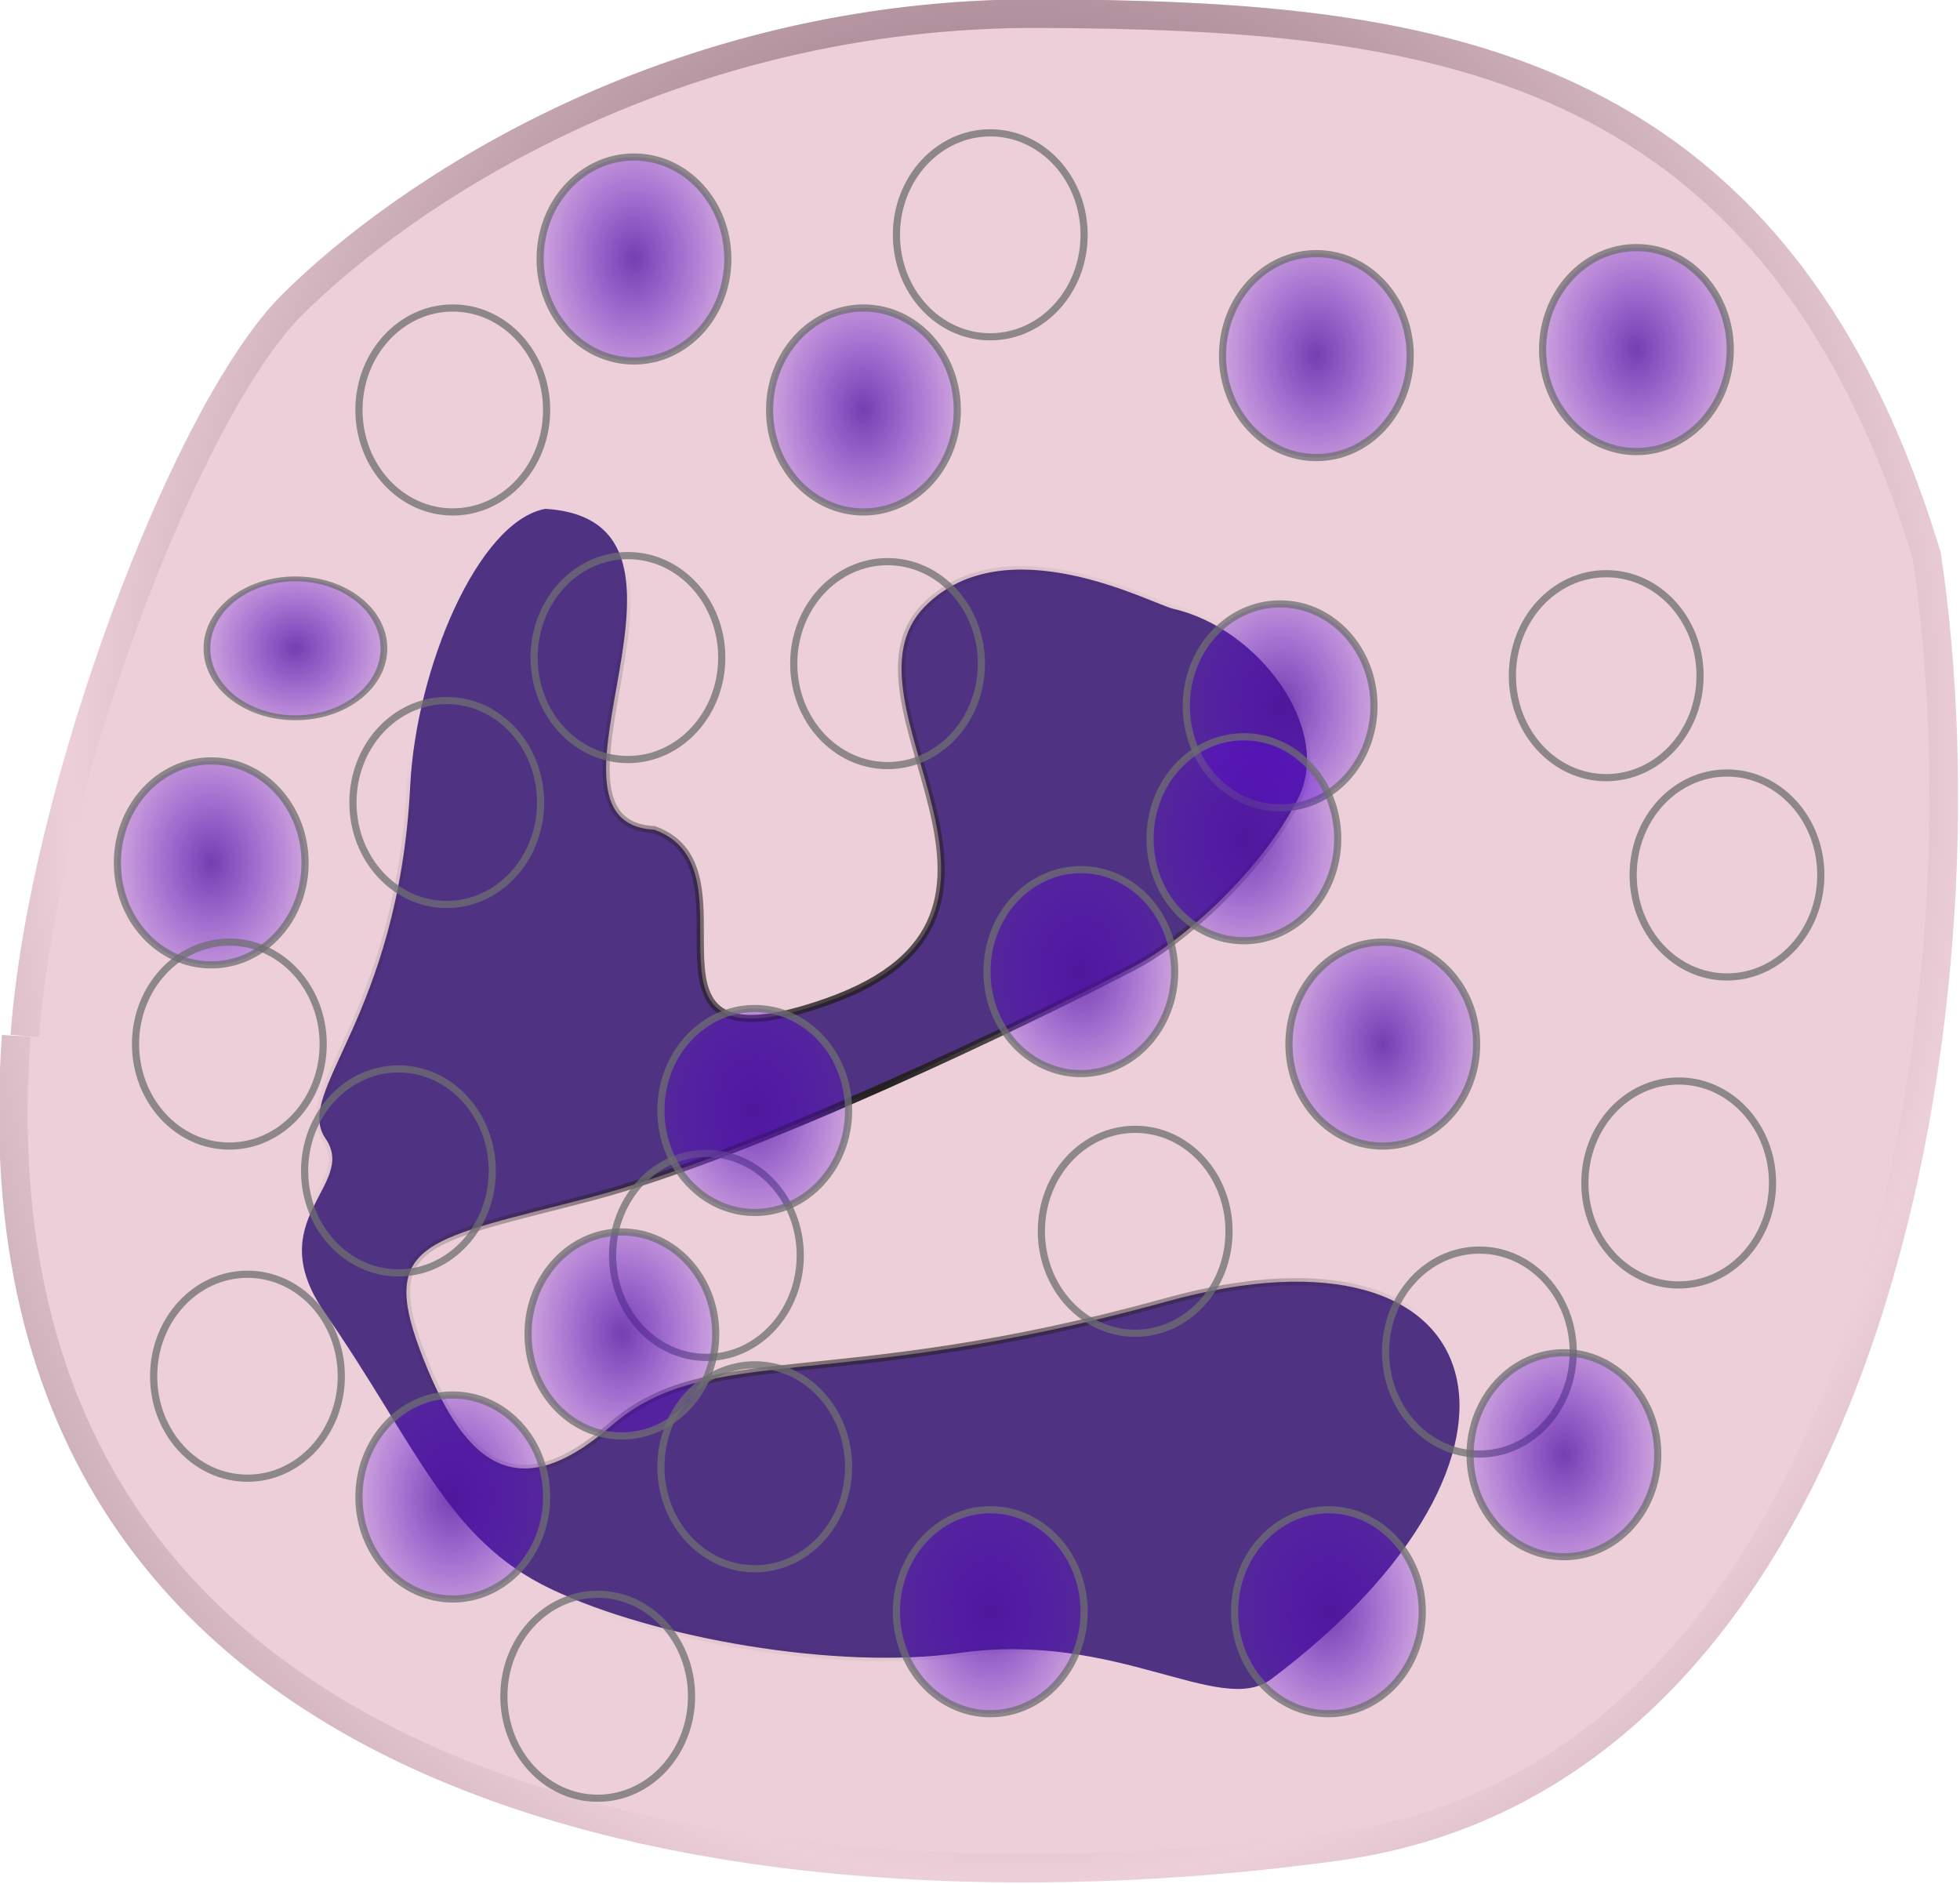 <?xml version="1.0" encoding="UTF-8" standalone="no"?>
<!-- Created with Inkscape (http://www.inkscape.org/) -->
<svg
    xmlns:inkscape="http://www.inkscape.org/namespaces/inkscape"
    xmlns:rdf="http://www.w3.org/1999/02/22-rdf-syntax-ns#"
    xmlns="http://www.w3.org/2000/svg"
    xmlns:sodipodi="http://sodipodi.sourceforge.net/DTD/sodipodi-0.dtd"
    xmlns:cc="http://web.resource.org/cc/"
    xmlns:xlink="http://www.w3.org/1999/xlink"
    xmlns:dc="http://purl.org/dc/elements/1.1/"
    xmlns:svg="http://www.w3.org/2000/svg"
    xmlns:ns1="http://sozi.baierouge.fr"
    id="svg22924"
    sodipodi:docname="neutrophil-v11.svg"
    viewBox="0 0 69.073 66.395"
    sodipodi:version="0.32"
    version="1.0"
    inkscape:output_extension="org.inkscape.output.svg.inkscape"
    inkscape:version="0.45.1"
    sodipodi:docbase="C:\Documents and Settings\luigi.barbieri\Desktop\per-provv\porth"
  >
  <defs
      id="defs3"
    >
    <radialGradient
        id="radialGradient18379"
        xlink:href="#linearGradient18257"
        gradientUnits="userSpaceOnUse"
        cy="22.925"
        cx="55.168"
        gradientTransform="matrix(1.372 3.1886e-7 -4.2472e-7 1.827 -20.52 -18.97)"
        r="3.399"
        inkscape:collect="always"
    />
    <filter
        id="filter18249"
        inkscape:collect="always"
      >
      <feGaussianBlur
          id="feGaussianBlur18251"
          stdDeviation="0.103"
          inkscape:collect="always"
      />
    </filter
    >
    <radialGradient
        id="radialGradient21985"
        gradientUnits="userSpaceOnUse"
        cy="83.513"
        cx="104.35"
        gradientTransform="matrix(1 0 0 1.019 1.054 1.97)"
        r="20.321"
        inkscape:collect="always"
      >
      <stop
          id="stop16273"
          style="stop-color:#231f20"
          offset="0"
      />
      <stop
          id="stop16275"
          style="stop-color:#231f20;stop-opacity:0"
          offset="1"
      />
    </radialGradient
    >
    <radialGradient
        id="radialGradient21990"
        spreadMethod="reflect"
        gradientUnits="userSpaceOnUse"
        cy="40.134"
        cx="33.592"
        gradientTransform="matrix(1 0 0 1.196 76.814 26.568)"
        r="33.342"
        inkscape:collect="always"
      >
      <stop
          id="stop6622"
          style="stop-color:#4a2736"
          offset="0"
      />
      <stop
          id="stop6624"
          style="stop-color:#eccfd9"
          offset="1"
      />
    </radialGradient
    >
    <radialGradient
        id="radialGradient21988"
        gradientUnits="userSpaceOnUse"
        cy="45.798"
        cx="28.774"
        gradientTransform="matrix(.089 -.001 .002 .121 102.96 75.837)"
        r="33.342"
        inkscape:collect="always"
      >
      <stop
          id="stop6606"
          style="stop-color:#eccfd9"
          offset="0"
      />
      <stop
          id="stop6608"
          style="stop-color:#eccfd9"
          offset="1"
      />
    </radialGradient
    >
    <linearGradient
        id="linearGradient18257"
      >
      <stop
          id="stop18259"
          style="stop-color:#4d0ea4"
          offset="0"
      />
      <stop
          id="stop18261"
          style="stop-color:#6600ff;stop-opacity:0"
          offset="1"
      />
    </linearGradient
    >
    <filter
        id="filter6642"
        inkscape:collect="always"
      >
      <feGaussianBlur
          id="feGaussianBlur6644"
          stdDeviation="0.186"
          inkscape:collect="always"
      />
    </filter
    >
  </defs
  >
  <sodipodi:namedview
      id="base"
      bordercolor="#666666"
      inkscape:pageshadow="2"
      inkscape:window-y="173"
      pagecolor="#ffffff"
      inkscape:window-height="573"
      inkscape:zoom="0.35"
      inkscape:window-x="33"
      borderopacity="1.0"
      inkscape:current-layer="layer1"
      inkscape:cx="140.15401"
      inkscape:cy="520"
      inkscape:window-width="791"
      inkscape:pageopacity="0.0"
      inkscape:document-units="mm"
  />
  <g
      id="layer1"
      inkscape:label="Layer 1"
      inkscape:groupmode="layer"
      transform="translate(-345.46 -476.31)"
    >
    <g
        id="g22764"
        transform="matrix(1.01 0 0 1.01 270.04 427.07)"
      >
      <path
          id="path15118"
          sodipodi:nodetypes="cszccc"
          style="filter:url(#filter6642);stroke:url(#radialGradient21990);fill:url(#radialGradient21988)"
          d="m75.541 84.897c0.621-8.538 5.594-21.789 9.329-25.513 3.736-3.723 13.091-10.237 26.18-10.157 13.08 0.081 25.5 1.229 30.85 18.909 2.4 15.996-2.07 42.474-20.54 45.034-18.47 2.57-48.172-0.05-46.12-28.273"
      />
      <path
          id="path10498"
          sodipodi:nodetypes="cssccssssscsscccsc"
          style="filter:url(#filter18249);stroke:url(#radialGradient21985);stroke-width:.25;fill:#503282"
          d="m86 94.546c3.225 4.658 4.274 7.924 7.888 9.644 3.615 1.73 10.032 2.84 14.242 2.24 5.5-0.79 9.12 2.24 10.9 0.91 10.34-7.764 7.99-16.408-3.67-13.17-11.67 3.236-15.971 1.382-19.365 4.336s-5.217 1.193-6.663-2.641 0.345-3.864 5.971-5.342c5.627-1.478 15.397-6.202 18.957-8.057 1.77-0.926 4.45-3.386 5.7-5.837 1.25-2.452-1.39-5.964-4.35-6.635-0.74-0.168-5.85-2.943-8.67-0.077-3.31 3.378 5.17 10.757-3.4 13.783-7.593 2.685-2.18-4.606-6.034-5.997-4.75-0.254 2.764-10.795-3.807-11.196-2.357 0.442-4.508 5.581-4.712 9.652-0.41 8.14-4.086 10.686-2.956 12.318 1.132 1.638-2.294 2.802-0.031 6.069z"
      />
      <ellipse
          id="ellipse18253"
          sodipodi:rx="3.2739999"
          sodipodi:cy="22.924999"
          style="opacity:.75;stroke:#6d6e70;stroke-width:.25;fill:url(#radialGradient18379)"
          sodipodi:ry="3.5580001"
          rx="3.274"
          ry="3.558"
          transform="translate(41.626 34.864)"
          cy="22.925"
          cx="55.168"
          sodipodi:cx="55.167999"
      />
      <ellipse
          id="ellipse18263"
          sodipodi:rx="3.2739999"
          sodipodi:ry="3.5580001"
          style="opacity:.75;stroke:#6d6e70;stroke-width:.25;fill:url(#radialGradient18379)"
          cx="55.168"
          cy="22.925"
          rx="3.274"
          transform="translate(35.304 40.132)"
          ry="3.558"
          sodipodi:cy="22.924999"
          sodipodi:cx="55.167999"
      />
      <ellipse
          id="ellipse18267"
          sodipodi:rx="3.2739999"
          sodipodi:cy="22.924999"
          style="opacity:.75;stroke:#6d6e70;stroke-width:.25;fill:url(#radialGradient18379)"
          sodipodi:ry="3.5580001"
          rx="3.274"
          ry="3.558"
          transform="translate(54.058 82.063)"
          cy="22.925"
          cx="55.168"
          sodipodi:cx="55.167999"
      />
      <ellipse
          id="ellipse18269"
          sodipodi:rx="3.2739999"
          sodipodi:ry="3.5580001"
          style="opacity:.75;stroke:#6d6e70;stroke-width:.25;fill:url(#radialGradient18379)"
          cx="55.168"
          cy="22.925"
          rx="3.274"
          transform="translate(44.154 69.631)"
          ry="3.558"
          sodipodi:cy="22.924999"
          sodipodi:cx="55.167999"
      />
      <ellipse
          id="ellipse18271"
          sodipodi:rx="3.2739999"
          sodipodi:cy="22.924999"
          style="opacity:.75;stroke:#6d6e70;stroke-width:.25;fill:url(#radialGradient18379)"
          sodipodi:ry="3.5580001"
          rx="3.274"
          ry="3.558"
          transform="translate(41.204 72.371)"
          cy="22.925"
          cx="55.168"
          sodipodi:cx="55.167999"
      />
      <ellipse
          id="ellipse18273"
          sodipodi:rx="3.2739999"
          sodipodi:ry="3.5580001"
          style="opacity:.75;stroke:#6d6e70;stroke-width:.25;fill:url(#radialGradient18379)"
          cx="55.168"
          cy="22.925"
          rx="3.274"
          transform="translate(33.408 66.682)"
          ry="3.558"
          sodipodi:cy="22.924999"
          sodipodi:cx="55.167999"
      />
      <ellipse
          id="ellipse18275"
          sodipodi:rx="3.2739999"
          sodipodi:cy="22.924999"
          style="opacity:.75;stroke:#6d6e70;stroke-width:.25;fill:url(#radialGradient18379)"
          sodipodi:ry="3.5580001"
          rx="3.274"
          ry="3.558"
          transform="translate(26.876 55.935)"
          cy="22.925"
          cx="55.168"
          sodipodi:cx="55.167999"
      />
      <ellipse
          id="ellipse18277"
          sodipodi:rx="3.2739999"
          sodipodi:ry="3.5580001"
          style="opacity:.75;stroke:#6d6e70;stroke-width:.25;fill:url(#radialGradient18379)"
          cx="55.168"
          cy="22.925"
          rx="3.274"
          transform="translate(59.115 68.789)"
          ry="3.558"
          sodipodi:cy="22.924999"
          sodipodi:cx="55.167999"
      />
      <ellipse
          id="ellipse18279"
          sodipodi:rx="3.2739999"
          sodipodi:cy="22.924999"
          style="opacity:.75;stroke:#6d6e70;stroke-width:.25;fill:url(#radialGradient18379)"
          sodipodi:ry="3.5580001"
          rx="3.274"
          ry="3.558"
          transform="translate(64.172 50.457)"
          cy="22.925"
          cx="55.168"
          sodipodi:cx="55.167999"
      />
      <ellipse
          id="ellipse18281"
          sodipodi:rx="3.2739999"
          sodipodi:ry="3.5580001"
          style="opacity:.75;stroke:#6d6e70;stroke-width:.25;fill:url(#radialGradient18379)"
          cx="55.168"
          cy="22.925"
          rx="3.274"
          transform="translate(54.058 34.021)"
          ry="3.558"
          sodipodi:cy="22.924999"
          sodipodi:cx="55.167999"
      />
      <ellipse
          id="ellipse18283"
          sodipodi:rx="3.2739999"
          sodipodi:cy="22.924999"
          style="opacity:.75;stroke:#6d6e70;stroke-width:.25;fill:url(#radialGradient18379)"
          sodipodi:ry="3.5580001"
          rx="3.274"
          ry="3.558"
          transform="translate(57.218 59.728)"
          cy="22.925"
          cx="55.168"
          sodipodi:cx="55.167999"
      />
      <ellipse
          id="ellipse18285"
          sodipodi:rx="3.2739999"
          sodipodi:ry="3.5580001"
          style="opacity:.75;stroke:#6d6e70;stroke-width:.25;fill:url(#radialGradient18379)"
          cx="55.168"
          cy="22.925"
          rx="3.274"
          transform="translate(41.415 48.771)"
          ry="3.558"
          sodipodi:cy="22.924999"
          sodipodi:cx="55.167999"
      />
      <ellipse
          id="ellipse18287"
          sodipodi:rx="3.2739999"
          sodipodi:cy="22.924999"
          style="opacity:.75;stroke:#6d6e70;stroke-width:.25;fill:url(#radialGradient18379)"
          sodipodi:ry="3.5580001"
          rx="3.274"
          ry="3.558"
          transform="translate(65.436 38.235)"
          cy="22.925"
          cx="55.168"
          sodipodi:cx="55.167999"
      />
      <ellipse
          id="ellipse18289"
          sodipodi:rx="3.2739999"
          sodipodi:ry="3.5580001"
          style="opacity:.75;stroke:#6d6e70;stroke-width:.25;fill:url(#radialGradient18379)"
          cx="55.168"
          cy="22.925"
          rx="3.274"
          transform="translate(27.508 62.257)"
          ry="3.558"
          sodipodi:cy="22.924999"
          sodipodi:cx="55.167999"
      />
      <ellipse
          id="ellipse18291"
          sodipodi:rx="3.2739999"
          sodipodi:cy="22.924999"
          style="opacity:.75;stroke:#6d6e70;stroke-width:.25;fill:url(#radialGradient18379)"
          sodipodi:ry="3.5580001"
          rx="3.274"
          ry="3.558"
          transform="translate(45.84 64.574)"
          cy="22.925"
          cx="55.168"
          sodipodi:cx="55.167999"
      />
      <ellipse
          id="ellipse18293"
          sodipodi:rx="3.2739999"
          sodipodi:ry="3.5580001"
          style="opacity:.75;stroke:#6d6e70;stroke-width:.25;fill:url(#radialGradient18379)"
          cx="55.168"
          cy="22.925"
          rx="3.274"
          transform="translate(35.094 53.828)"
          ry="3.558"
          sodipodi:cy="22.924999"
          sodipodi:cx="55.167999"
      />
      <ellipse
          id="ellipse18295"
          sodipodi:rx="3.2739999"
          sodipodi:cy="22.924999"
          style="opacity:.75;stroke:#6d6e70;stroke-width:.25;fill:url(#radialGradient18379)"
          sodipodi:ry="3.5580001"
          rx="3.274"
          ry="3.558"
          transform="translate(49.633 40.132)"
          cy="22.925"
          cx="55.168"
          sodipodi:cx="55.167999"
      />
      <ellipse
          id="ellipse18297"
          sodipodi:rx="3.2739999"
          sodipodi:ry="3.5580001"
          style="opacity:.75;stroke:#6d6e70;stroke-width:.25;fill:url(#radialGradient18379)"
          cx="55.168"
          cy="22.925"
          rx="3.274"
          transform="translate(50.475 48.982)"
          ry="3.558"
          sodipodi:cy="22.924999"
          sodipodi:cx="55.167999"
      />
      <ellipse
          id="ellipse18299"
          sodipodi:rx="3.2739999"
          sodipodi:cy="22.924999"
          style="opacity:.75;stroke:#6d6e70;stroke-width:.25;fill:url(#radialGradient18379)"
          sodipodi:ry="3.5580001"
          rx="3.274"
          ry="3.558"
          transform="matrix(.943 0 0 .681 32.958 55.762)"
          cy="22.925"
          cx="55.168"
          sodipodi:cx="55.167999"
      />
      <ellipse
          id="ellipse18335"
          sodipodi:rx="3.2739999"
          sodipodi:ry="3.5580001"
          style="opacity:.75;stroke:#6d6e70;stroke-width:.25;fill:url(#radialGradient18379)"
          cx="55.168"
          cy="22.925"
          rx="3.274"
          transform="translate(45.84 77.006)"
          ry="3.558"
          sodipodi:cy="22.924999"
          sodipodi:cx="55.167999"
      />
      <ellipse
          id="ellipse18337"
          sodipodi:rx="3.2739999"
          sodipodi:cy="22.924999"
          style="opacity:.75;stroke:#6d6e70;stroke-width:.25;fill:url(#radialGradient18379)"
          sodipodi:ry="3.5580001"
          rx="3.274"
          ry="3.558"
          transform="translate(65.857 82.063)"
          cy="22.925"
          cx="55.168"
          sodipodi:cx="55.167999"
      />
      <ellipse
          id="ellipse18339"
          sodipodi:rx="3.2739999"
          sodipodi:ry="3.5580001"
          style="opacity:.75;stroke:#6d6e70;stroke-width:.25;fill:url(#radialGradient18379)"
          cx="55.168"
          cy="22.925"
          rx="3.274"
          transform="translate(71.125 73.003)"
          ry="3.558"
          sodipodi:cy="22.924999"
          sodipodi:cx="55.167999"
      />
      <ellipse
          id="ellipse18341"
          sodipodi:rx="3.2739999"
          sodipodi:cy="22.924999"
          style="opacity:.75;stroke:#6d6e70;stroke-width:.25;fill:url(#radialGradient18379)"
          sodipodi:ry="3.5580001"
          rx="3.274"
          ry="3.558"
          transform="translate(62.907 55.092)"
          cy="22.925"
          cx="55.168"
          sodipodi:cx="55.167999"
      />
      <ellipse
          id="ellipse18343"
          sodipodi:rx="3.2739999"
          sodipodi:ry="3.5580001"
          style="opacity:.75;stroke:#6d6e70;stroke-width:.25;fill:url(#radialGradient18379)"
          cx="55.168"
          cy="22.925"
          rx="3.274"
          transform="translate(79.764 56.357)"
          ry="3.558"
          sodipodi:cy="22.924999"
          sodipodi:cx="55.167999"
      />
      <ellipse
          id="ellipse18345"
          sodipodi:rx="3.2739999"
          sodipodi:cy="22.924999"
          style="opacity:.75;stroke:#6d6e70;stroke-width:.25;fill:url(#radialGradient18379)"
          sodipodi:ry="3.5580001"
          rx="3.274"
          ry="3.558"
          transform="translate(67.754 62.257)"
          cy="22.925"
          cx="55.168"
          sodipodi:cx="55.167999"
      />
      <ellipse
          id="ellipse18347"
          sodipodi:rx="3.2739999"
          sodipodi:ry="3.5580001"
          style="opacity:.75;stroke:#6d6e70;stroke-width:.25;fill:url(#radialGradient18379)"
          cx="55.168"
          cy="22.925"
          rx="3.274"
          transform="translate(78.079 67.103)"
          ry="3.558"
          sodipodi:cy="22.924999"
          sodipodi:cx="55.167999"
      />
      <ellipse
          id="ellipse18349"
          sodipodi:rx="3.2739999"
          sodipodi:cy="22.924999"
          style="opacity:.75;stroke:#6d6e70;stroke-width:.25;fill:url(#radialGradient18379)"
          sodipodi:ry="3.5580001"
          rx="3.274"
          ry="3.558"
          transform="translate(76.604 38.025)"
          cy="22.925"
          cx="55.168"
          sodipodi:cx="55.167999"
      />
      <ellipse
          id="ellipse18351"
          sodipodi:rx="3.2739999"
          sodipodi:ry="3.5580001"
          style="opacity:.75;stroke:#6d6e70;stroke-width:.25;fill:url(#radialGradient18379)"
          cx="55.168"
          cy="22.925"
          rx="3.274"
          transform="translate(75.55 49.403)"
          ry="3.558"
          sodipodi:cy="22.924999"
          sodipodi:cx="55.167999"
      />
      <ellipse
          id="ellipse18371"
          sodipodi:rx="3.2739999"
          sodipodi:cy="22.924999"
          style="opacity:.75;stroke:#6d6e70;stroke-width:.25;fill:url(#radialGradient18379)"
          sodipodi:ry="3.5580001"
          rx="3.274"
          ry="3.558"
          transform="translate(74.075 76.585)"
          cy="22.925"
          cx="55.168"
          sodipodi:cx="55.167999"
      />
      <ellipse
          id="ellipse18373"
          sodipodi:rx="3.2739999"
          sodipodi:ry="3.5580001"
          style="opacity:.75;stroke:#6d6e70;stroke-width:.25;fill:url(#radialGradient18379)"
          cx="55.168"
          cy="22.925"
          rx="3.274"
          transform="translate(40.361 85.013)"
          ry="3.558"
          sodipodi:cy="22.924999"
          sodipodi:cx="55.167999"
      />
      <ellipse
          id="ellipse18375"
          sodipodi:rx="3.2739999"
          sodipodi:cy="22.924999"
          style="opacity:.75;stroke:#6d6e70;stroke-width:.25;fill:url(#radialGradient18379)"
          sodipodi:ry="3.5580001"
          rx="3.274"
          ry="3.558"
          transform="translate(35.304 78.06)"
          cy="22.925"
          cx="55.168"
          sodipodi:cx="55.167999"
      />
      <ellipse
          id="ellipse18377"
          sodipodi:rx="3.2739999"
          sodipodi:ry="3.5580001"
          style="opacity:.75;stroke:#6d6e70;stroke-width:.25;fill:url(#radialGradient18379)"
          cx="55.168"
          cy="22.925"
          rx="3.274"
          transform="translate(28.14 73.846)"
          ry="3.558"
          sodipodi:cy="22.924999"
          sodipodi:cx="55.167999"
      />
    </g
    >
  </g
  >
</svg
>
